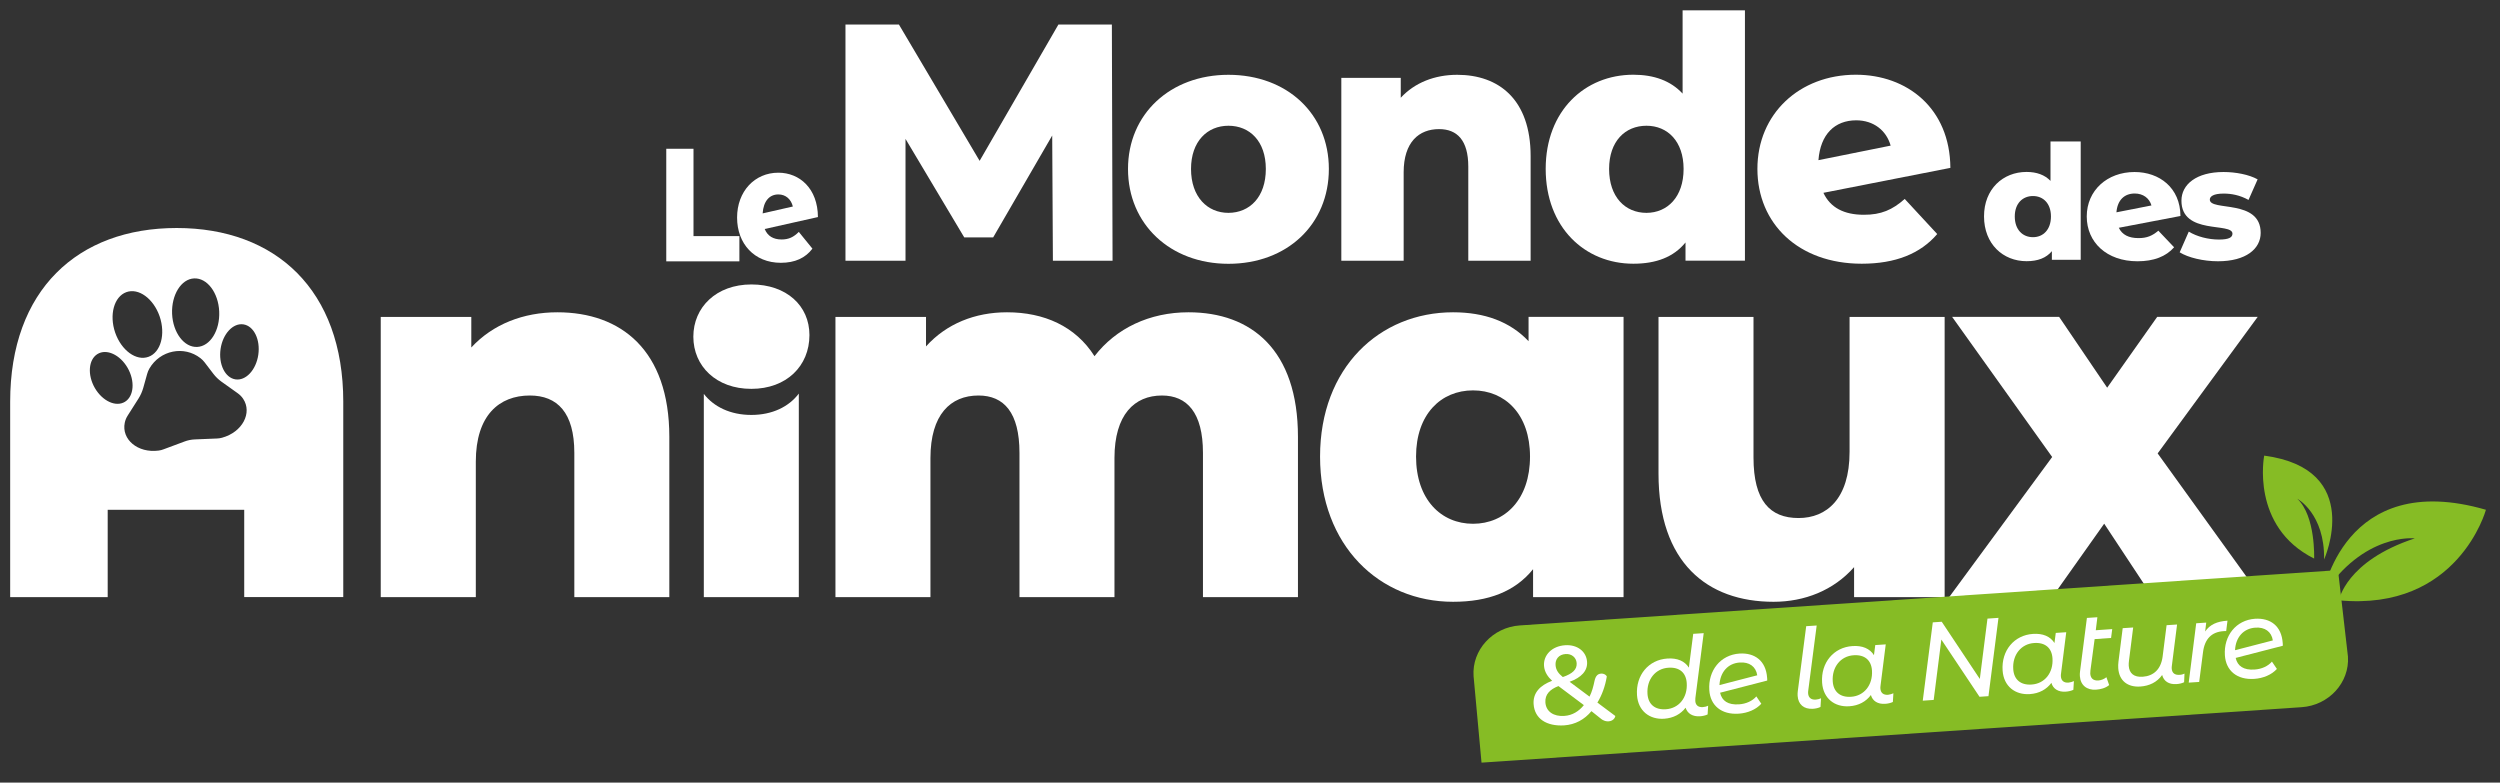 <?xml version="1.0" encoding="utf-8"?>
<!-- Generator: Adobe Illustrator 24.0.1, SVG Export Plug-In . SVG Version: 6.00 Build 0)  -->
<svg version="1.1" id="Calque_1" xmlns="http://www.w3.org/2000/svg" xmlns:xlink="http://www.w3.org/1999/xlink" x="0px" y="0px"
	 viewBox="0 0 326.86 102.32" style="enable-background:new 0 0 326.86 102.32;" xml:space="preserve">
<rect x="0" y="0" width="326.86" height="102.32" fill="#333333" stroke="none"/>
<style type="text/css">
	.st0{fill:#FFFFFF;}
	.st1{fill:#86BC25;}
</style>
<path class="st0" d="M87.11,19.45h3.56v11.42h6v3.3h-9.56V19.45z"/>
<path class="st0" d="M104.44,30.32l1.78,2.19c-0.92,1.22-2.28,1.85-4.13,1.85c-3.47,0-5.72-2.5-5.72-5.91c0-3.43,2.3-5.87,5.39-5.87
	c2.8,0,5.16,2.08,5.18,5.8l-6.96,1.56c0.38,0.93,1.13,1.37,2.21,1.37C103.14,31.31,103.77,30.99,104.44,30.32z M99.71,27.9l3.95-0.9
	c-0.23-0.95-0.93-1.58-1.89-1.58C100.61,25.42,99.82,26.28,99.71,27.9z"/>
<g>
	<path class="st0" d="M137.66,34.09l-0.09-16.37l-7.72,13.32h-3.78l-7.68-12.88v15.93h-7.85V3.21h6.99l10.55,17.82l10.3-17.82h6.99
		l0.09,30.88H137.66z"/>
	<path class="st0" d="M147.48,22.09c0-7.19,5.53-12.31,13.13-12.31c7.68,0,13.13,5.12,13.13,12.31c0,7.24-5.45,12.4-13.13,12.4
		C153.01,34.49,147.48,29.32,147.48,22.09z M165.5,22.09c0-3.62-2.1-5.65-4.89-5.65c-2.75,0-4.89,2.03-4.89,5.65
		c0,3.66,2.15,5.74,4.89,5.74C163.4,27.82,165.5,25.75,165.5,22.09z"/>
	<path class="st0" d="M200.12,20.41v13.68h-8.15V21.78c0-3.44-1.46-4.9-3.82-4.9c-2.62,0-4.63,1.68-4.63,5.65v11.56h-8.15V10.18
		h7.77v2.6c1.84-1.99,4.46-3,7.38-3C195.96,9.78,200.12,13,200.12,20.41z"/>
	<path class="st0" d="M228.14,1.35v32.73h-7.77v-2.38c-1.54,1.9-3.82,2.78-6.82,2.78c-6.35,0-11.46-4.76-11.46-12.4
		c0-7.59,5.11-12.31,11.46-12.31c2.7,0,4.89,0.79,6.44,2.47V1.35H228.14z M220.12,22.09c0-3.62-2.1-5.65-4.85-5.65
		c-2.79,0-4.89,2.03-4.89,5.65c0,3.66,2.1,5.74,4.89,5.74C218.01,27.82,220.12,25.75,220.12,22.09z"/>
	<path class="st0" d="M249.03,26.01l4.25,4.59c-2.19,2.56-5.45,3.88-9.87,3.88c-8.28,0-13.64-5.25-13.64-12.4
		c0-7.19,5.49-12.31,12.87-12.31c6.69,0,12.31,4.37,12.36,12.18l-16.6,3.26c0.9,1.94,2.7,2.87,5.28,2.87
		C245.94,28.09,247.44,27.43,249.03,26.01z M237.75,20.94l9.44-1.9c-0.56-1.99-2.23-3.31-4.51-3.31
		C239.89,15.74,238.01,17.54,237.75,20.94z"/>
</g>
<path class="st0" d="M272.04,18.51v15.46h-3.77v-1.13c-0.75,0.9-1.85,1.31-3.31,1.31c-3.08,0-5.56-2.25-5.56-5.86
	c0-3.58,2.48-5.81,5.56-5.81c1.31,0,2.38,0.38,3.13,1.17v-5.15H272.04z M268.15,28.3c0-1.71-1.02-2.67-2.35-2.67
	c-1.35,0-2.38,0.96-2.38,2.67c0,1.73,1.02,2.71,2.38,2.71C267.13,31.01,268.15,30.03,268.15,28.3z"/>
<path class="st0" d="M282.19,30.16l2.06,2.17c-1.06,1.21-2.65,1.83-4.79,1.83c-4.02,0-6.63-2.48-6.63-5.86
	c0-3.4,2.67-5.81,6.25-5.81c3.25,0,5.98,2.06,6,5.75l-8.06,1.54c0.44,0.92,1.31,1.35,2.56,1.35
	C280.69,31.14,281.42,30.82,282.19,30.16z M276.71,27.76l4.58-0.9c-0.27-0.94-1.08-1.56-2.19-1.56
	C277.75,25.3,276.84,26.16,276.71,27.76z"/>
<path class="st0" d="M284.98,32.99l1.19-2.71c1.04,0.65,2.56,1.04,3.94,1.04c1.33,0,1.77-0.29,1.77-0.77c0-1.52-6.67,0.21-6.67-4.31
	c0-2.13,1.96-3.75,5.5-3.75c1.58,0,3.33,0.33,4.46,0.96l-1.19,2.69c-1.13-0.63-2.25-0.83-3.25-0.83c-1.33,0-1.81,0.37-1.81,0.79
	c0,1.56,6.65-0.13,6.65,4.35c0,2.08-1.92,3.71-5.58,3.71C288.07,34.16,286.09,33.68,284.98,32.99z"/>
<g>
	<path class="st0" d="M87.51,57.12v20.95H75.09V59.21c0-5.27-2.22-7.5-5.82-7.5c-3.99,0-7.06,2.57-7.06,8.65v17.71H49.78V41.44
		h11.84v3.99c2.81-3.04,6.8-4.6,11.25-4.6C81.17,40.83,87.51,45.76,87.51,57.12z"/>
	<g>
		<path class="st0" d="M104.45,43.21v-1.77h-2.27C103.09,41.88,103.86,42.48,104.45,43.21z"/>
		<path class="st0" d="M98.23,54.25c-2.74,0-4.91-1.07-6.21-2.75v26.57h12.42V51.46C103.14,53.18,100.97,54.25,98.23,54.25z"/>
		<path class="st0" d="M94.39,41.44h-2.36v1.91C92.63,42.56,93.43,41.91,94.39,41.44z"/>
	</g>
	<path class="st0" d="M169.7,57.12v20.95h-12.42V59.21c0-5.27-2.09-7.5-5.36-7.5c-3.6,0-6.21,2.5-6.21,8.18v18.18h-12.42V59.21
		c0-5.27-2.03-7.5-5.36-7.5c-3.66,0-6.28,2.5-6.28,8.18v18.18h-12.42V41.44h11.84v3.85c2.68-2.97,6.41-4.46,10.59-4.46
		c4.84,0,8.96,1.82,11.44,5.74c2.81-3.65,7.19-5.74,12.29-5.74C163.62,40.83,169.7,45.76,169.7,57.12z"/>
	<path class="st0" d="M212.27,41.44v36.63h-11.83v-3.65c-2.35,2.91-5.82,4.26-10.46,4.26c-9.61,0-17.39-7.3-17.39-18.99
		c0-11.63,7.78-18.86,17.39-18.86c4.12,0,7.45,1.22,9.87,3.78v-3.18H212.27z M200.04,59.69c0-5.54-3.27-8.65-7.45-8.65
		s-7.45,3.11-7.45,8.65c0,5.61,3.27,8.79,7.45,8.79S200.04,65.3,200.04,59.69z"/>
	<path class="st0" d="M254.25,41.44v36.63h-11.84v-3.92c-2.68,3.04-6.47,4.53-10.53,4.53c-8.7,0-15.04-5.14-15.04-16.76V41.44h12.42
		v18.38c0,5.68,2.16,7.91,5.89,7.91c3.66,0,6.67-2.5,6.67-8.65V41.44H254.25z"/>
	<path class="st0" d="M281.45,78.07l-6.34-9.6l-6.8,9.6h-13.47l13.47-18.32l-13.08-18.32h13.99l6.28,9.26l6.54-9.26h13.14
		L282.1,59.28l13.54,18.79H281.45z"/>
	<path class="st0" d="M23.1,29.81c-12.95,0-21.77,8.11-21.77,22.71v25.55h12.75V66.65h17.85v11.41h12.95V52.52
		C44.88,37.92,36.05,29.81,23.1,29.81z M25.38,36.4c1.7-0.08,3.17,1.86,3.28,4.33c0.11,2.48-1.18,4.55-2.88,4.63
		c-1.7,0.08-3.17-1.86-3.28-4.33C22.4,38.56,23.68,36.48,25.38,36.4z M16.51,38.2c1.6-0.59,3.55,0.83,4.36,3.16
		c0.8,2.34,0.15,4.71-1.45,5.29c-1.6,0.59-3.55-0.83-4.36-3.16C14.26,41.16,14.91,38.79,16.51,38.2z M12.4,50.73
		c-0.99-1.72-0.84-3.71,0.34-4.44c1.18-0.73,2.95,0.08,3.94,1.8c0.99,1.72,0.84,3.71-0.34,4.44C15.16,53.26,13.4,52.45,12.4,50.73z
		 M29.03,57.23c-0.21,0.06-0.42,0.09-0.64,0.1l-2.91,0.12c-0.47,0.02-0.93,0.11-1.37,0.28l-2.74,1.02c-0.2,0.08-0.41,0.13-0.63,0.16
		c-2.74,0.36-4.87-1.47-4.43-3.63c0.07-0.35,0.21-0.68,0.4-0.97l1.41-2.22c0.26-0.41,0.46-0.87,0.6-1.34l0.52-1.86
		c0.07-0.24,0.16-0.48,0.29-0.7c1.39-2.4,4.52-3.04,6.68-1.36c0.2,0.15,0.37,0.33,0.53,0.53l1.16,1.52c0.3,0.39,0.65,0.73,1.04,1.01
		l2.12,1.51c0.28,0.2,0.54,0.45,0.73,0.74C33.01,53.97,31.7,56.5,29.03,57.23z M33.77,46.39c-0.29,1.98-1.63,3.42-2.99,3.21
		c-1.36-0.21-2.23-1.99-1.94-3.98c0.29-1.98,1.63-3.42,2.99-3.21C33.19,42.62,34.06,44.4,33.77,46.39z"/>
	<path class="st0" d="M90.65,44.02c0-3.85,3.01-6.83,7.59-6.83c4.58,0,7.59,2.77,7.59,6.62c0,4.05-3.01,7.03-7.59,7.03
		C93.66,50.85,90.65,47.88,90.65,44.02z"/>
</g>
<g>
	<path class="st1" d="M300.93,92.46l-107.23,7.25l-1.04-11.32c-0.23-3.4,2.49-6.38,6.05-6.62l106.97-7.23l1.3,11.3
		C307.21,89.24,304.48,92.22,300.93,92.46z"/>
	<g>
		<path class="st1" d="M303.66,77.89c0,0,2.63-16.67,21.36-11.24c0,0-3.62,13.31-19.22,11.84c0,0,0.88-5.13,9.92-8.1
			C315.72,70.39,308.99,69.6,303.66,77.89z"/>
		<path class="st1" d="M303.86,73.15c0,0,5.34-11.83-7.83-13.58c0,0-1.83,9.29,6.53,13.46c0,0,0.21-5.56-2.2-7.82
			C300.36,65.21,303.97,67.16,303.86,73.15z"/>
	</g>
	<g>
		<path class="st0" d="M221.65,91.65c0.04,0.56,0.39,0.84,0.99,0.8c0.27-0.02,0.52-0.09,0.69-0.18l-0.07,1.14
			c-0.28,0.13-0.64,0.22-1,0.24c-0.95,0.06-1.63-0.35-1.88-1.12c-0.64,0.84-1.58,1.35-2.79,1.44c-1.92,0.13-3.42-1.02-3.56-3.08
			c-0.18-2.63,1.52-4.63,3.97-4.79c1.3-0.09,2.27,0.33,2.81,1.19l0.57-4.42l1.37-0.09l-1.09,8.49
			C221.65,91.41,221.64,91.54,221.65,91.65z M220.53,89.3c-0.09-1.36-0.96-2.1-2.4-2c-1.69,0.11-2.86,1.54-2.73,3.43
			c0.09,1.34,0.96,2.1,2.4,2C219.51,92.62,220.66,91.2,220.53,89.3z"/>
		<path class="st0" d="M231.04,88.62c0.01,0.12,0.02,0.23,0.01,0.36l-6.16,1.59c0.24,1.07,1.04,1.61,2.46,1.52
			c0.94-0.06,1.77-0.44,2.28-1.04l0.65,0.96c-0.69,0.76-1.78,1.22-2.96,1.3c-2.24,0.15-3.71-1.06-3.84-3.08
			c-0.17-2.56,1.46-4.61,3.94-4.78C229.43,85.32,230.89,86.4,231.04,88.62z M224.81,89.57l4.94-1.28c-0.18-1.16-1.06-1.76-2.29-1.67
			C225.91,86.72,224.89,87.89,224.81,89.57z"/>
		<path class="st0" d="M235.03,90.98c-0.01-0.2-0.01-0.39,0.02-0.61l1.1-8.5l1.37-0.09l-1.1,8.49c-0.02,0.13-0.03,0.26-0.02,0.38
			c0.04,0.56,0.39,0.86,1,0.82c0.27-0.02,0.51-0.09,0.69-0.18l-0.07,1.14c-0.29,0.14-0.64,0.22-1,0.24
			C235.84,92.74,235.1,92.09,235.03,90.98z"/>
		<path class="st0" d="M247.55,90.64l-0.07,1.14c-0.28,0.13-0.64,0.22-1,0.24c-0.98,0.07-1.66-0.38-1.87-1.15
			c-0.64,0.86-1.6,1.39-2.82,1.47c-1.92,0.13-3.42-1.02-3.56-3.08c-0.18-2.63,1.52-4.63,3.97-4.79c1.3-0.09,2.27,0.33,2.81,1.19
			l0.17-1.32l1.37-0.09l-0.68,5.39c-0.02,0.15-0.03,0.26-0.02,0.38c0.04,0.58,0.4,0.86,1,0.82
			C247.13,90.8,247.38,90.73,247.55,90.64z M244.75,87.67c-0.09-1.36-0.96-2.1-2.4-2c-1.69,0.11-2.86,1.54-2.73,3.43
			c0.09,1.34,0.96,2.1,2.4,2C243.72,90.99,244.87,89.56,244.75,87.67z"/>
		<path class="st0" d="M261.29,80.78l-1.31,10.24l-1.17,0.08l-4.99-7.48l-1,7.89l-1.43,0.1l1.31-10.24l1.17-0.08l4.98,7.48l1-7.89
			L261.29,80.78z"/>
		<path class="st0" d="M271.15,89.05l-0.07,1.14c-0.28,0.13-0.64,0.22-1,0.24c-0.98,0.07-1.66-0.38-1.87-1.15
			c-0.64,0.86-1.6,1.39-2.82,1.47c-1.92,0.13-3.42-1.02-3.56-3.08c-0.18-2.63,1.52-4.63,3.97-4.79c1.3-0.09,2.27,0.33,2.81,1.19
			l0.17-1.32l1.37-0.09l-0.68,5.39c-0.02,0.15-0.03,0.26-0.02,0.38c0.04,0.58,0.4,0.86,1,0.82
			C270.74,89.21,270.99,89.13,271.15,89.05z M268.35,86.07c-0.09-1.36-0.96-2.1-2.4-2c-1.69,0.11-2.86,1.54-2.73,3.43
			c0.09,1.34,0.96,2.1,2.4,2C267.33,89.39,268.48,87.96,268.35,86.07z"/>
		<path class="st0" d="M273.31,87.67c-0.02,0.15-0.02,0.28-0.02,0.41c0.04,0.59,0.38,0.93,1.05,0.89c0.37-0.03,0.76-0.18,1.06-0.43
			l0.36,1.03c-0.49,0.4-1.12,0.56-1.72,0.6c-1.18,0.08-2.03-0.57-2.11-1.77c-0.01-0.19-0.01-0.39,0.02-0.6l0.9-7.01l1.37-0.09
			l-0.21,1.7l2.15-0.15l-0.15,1.16l-2.15,0.15L273.31,87.67z"/>
		<path class="st0" d="M285.61,88.07l-0.05,1.13c-0.29,0.14-0.64,0.22-1,0.24c-1,0.07-1.67-0.39-1.87-1.19
			c-0.67,0.95-1.68,1.43-2.86,1.51c-1.65,0.11-2.77-0.76-2.88-2.39c-0.02-0.27-0.01-0.56,0.03-0.89l0.55-4.35l1.37-0.09l-0.55,4.36
			c-0.03,0.23-0.04,0.45-0.03,0.65c0.07,0.98,0.67,1.51,1.83,1.43c1.42-0.1,2.38-0.97,2.6-2.63l0.52-4.11l1.37-0.09l-0.68,5.38
			c-0.02,0.15-0.03,0.26-0.02,0.38c0.04,0.58,0.4,0.86,1,0.82C285.21,88.23,285.45,88.15,285.61,88.07z"/>
		<path class="st0" d="M291.23,81.15l-0.17,1.36c-0.13-0.01-0.22,0-0.36,0.01c-1.51,0.1-2.45,0.98-2.67,2.76l-0.5,3.88l-1.37,0.09
			l0.98-7.76l1.31-0.09l-0.14,1.16C288.94,81.65,289.87,81.24,291.23,81.15z"/>
		<path class="st0" d="M298.45,84.07c0.01,0.12,0.02,0.23,0.01,0.36l-6.16,1.59c0.24,1.07,1.04,1.61,2.46,1.52
			c0.94-0.06,1.77-0.44,2.28-1.04l0.65,0.96c-0.69,0.76-1.78,1.22-2.96,1.3c-2.24,0.15-3.71-1.06-3.84-3.08
			c-0.17-2.56,1.46-4.61,3.94-4.78C296.84,80.77,298.3,81.84,298.45,84.07z M292.22,85.01l4.94-1.28c-0.18-1.16-1.06-1.76-2.29-1.67
			C293.31,82.17,292.29,83.34,292.22,85.01z"/>
	</g>
	<g>
		<g>
			<path class="st0" d="M200.51,92.06c-0.1-1.47,0.84-2.46,2.42-3.05c-0.55-0.51-1-1.14-1.06-1.96c-0.09-1.39,1.01-2.57,2.76-2.69
				c1.58-0.11,2.78,0.81,2.87,2.17c0.08,1.17-0.74,2.05-2.28,2.61l2.6,1.94c0.32-0.63,0.5-1.31,0.66-2.08
				c0.15-0.66,0.43-0.9,0.86-0.93c0.48-0.03,0.75,0.32,0.74,0.38c-0.21,1.27-0.63,2.43-1.23,3.41l2.33,1.74
				c0.05,0.03-0.13,0.66-0.85,0.71c-0.27,0.02-0.65-0.02-1.08-0.39l-1.18-0.94c-0.9,1.09-2.11,1.76-3.58,1.86
				C202.23,94.97,200.64,93.99,200.51,92.06z M207.08,92.19l-3.32-2.49c-1.08,0.41-1.78,1.07-1.71,2.13
				c0.08,1.22,1.1,1.87,2.47,1.77C205.58,93.54,206.45,92.98,207.08,92.19z M206.14,86.7c-0.05-0.73-0.65-1.24-1.44-1.19
				c-0.92,0.06-1.37,0.7-1.32,1.44c0.04,0.65,0.38,1.11,0.95,1.57C205.63,88.07,206.19,87.52,206.14,86.7z"/>
		</g>
	</g>
</g>
</svg>
